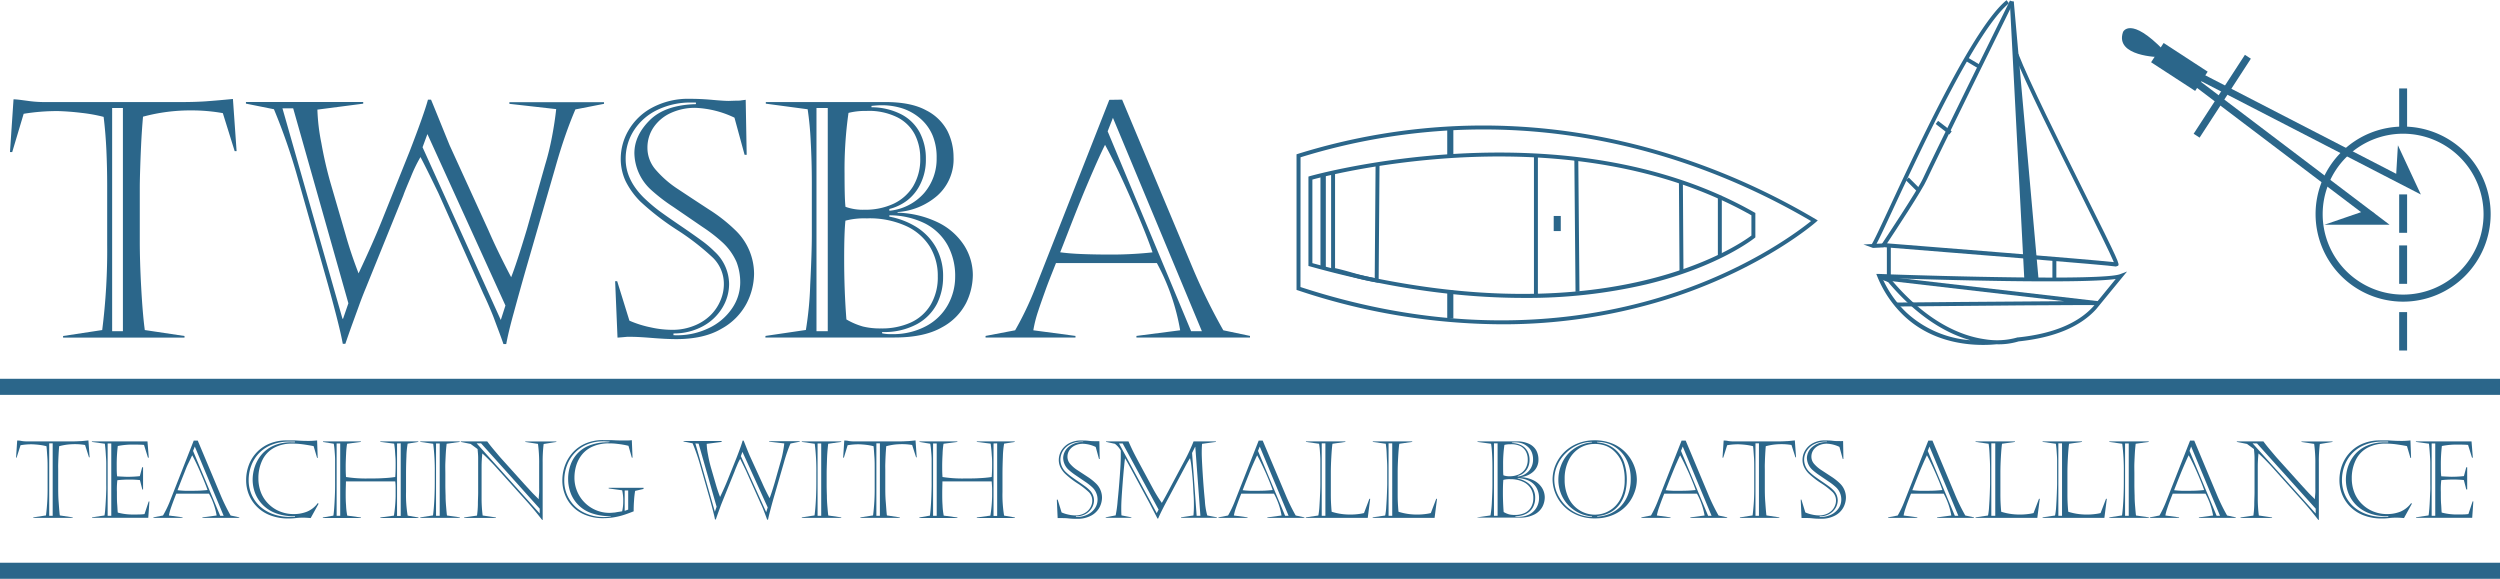<svg xmlns="http://www.w3.org/2000/svg" viewBox="0 0 634 146.79"><g id="Layer_2" data-name="Layer 2"><g id="Layer_1-2" data-name="Layer 1"><path fill="#2b668a" d="M10.81,25.88H46.22q3.22,0,5.92-.18c1.79-.13,4.1-.32,6.93-.6L60,38.32h-.49l-3-9.63A45.19,45.19,0,0,0,48.75,28a46,46,0,0,0-12.48,1.59q-.33,3.79-.49,7.32c-.11,2.36-.19,4.53-.25,6.53s-.08,3.37-.08,4.1V61.12q0,5.35.37,12t.9,10.58l10.07,1.51v.41H16v-.41l9.92-1.51a160.77,160.77,0,0,0,1.26-21.82V47.09q0-4.58-.2-9c-.14-3-.37-5.78-.7-8.45a39.5,39.5,0,0,0-5.5-1c-2.1-.26-4.08-.41-6-.47A52.26,52.26,0,0,0,6,28.86L3.1,38.56H2.53l.9-13.37c.82,0,2,.18,3.55.38A29.51,29.51,0,0,0,10.81,25.88Zm17.63,1.51V84h2.73V27.39Z"/><path fill="#2b668a" d="M92.11,26.29,80.49,27.8a50.81,50.81,0,0,0,1,8.44,101.09,101.09,0,0,0,2.26,9.91l3.92,13.46q1.31,4.65,3.26,9.71,3.75-7.95,5.95-13.46l7-17.46q3.7-9.59,4.65-13.13h.78q.48,1.14,2,4.89t2.7,6.65l9.87,21.62q2.28,5.26,5.75,11.87,1.31-3.26,4-12.2l4.65-16.43q1-3.27,1.71-7t1.06-7l-11.87-1.34v-.41h24v.41l-7.26,1.42q-1.35,3.15-2.61,6.78t-2.49,8l-7.26,25.09q-1.8,6.29-3.25,11.64c-1,3.58-1.61,6.24-1.93,8h-.7c-.27-.79-.66-1.88-1.18-3.26s-.93-2.48-1.22-3.27-.7-1.76-1.19-2.91-1-2.27-1.51-3.33L111.16,48.93q-3.51-7.23-4.53-9.1a37.49,37.49,0,0,0-2.46,5.1q-1.62,3.8-1.86,4.57L92.76,73.07q-1,2.42-1.73,4.47l-1.59,4.37q-.84,2.3-1.86,5.28h-.65q-.74-4.12-3.75-15L75.47,45a152.66,152.66,0,0,0-6-17.3l-7.1-1.42v-.41H92.11ZM71.63,27.47,86.85,80.83H87l1.35-3.92-14-49.44ZM108.39,34l-1.23,3.34L127,81.15l1.18-3.67Z"/><path fill="#2b668a" d="M156.52,71.32l3.1,10a26.73,26.73,0,0,0,5.45,1.71,24.87,24.87,0,0,0,5.4.61,14.41,14.41,0,0,0,5.61-1.06,12.47,12.47,0,0,0,4.16-2.69,11.45,11.45,0,0,0,2.47-3.69,10.51,10.51,0,0,0,.86-4,9.31,9.31,0,0,0-2.74-6.81,62.74,62.74,0,0,0-9.15-7.1,66,66,0,0,1-9.33-7.22,19.87,19.87,0,0,1-3.71-5.16,13.43,13.43,0,0,1-1.22-5.77,14.28,14.28,0,0,1,1.92-7,15.13,15.13,0,0,1,5.91-5.77,19.38,19.38,0,0,1,9.83-2.31c1.77,0,3.65.09,5.63.27s3.36.26,4.12.26l1.84-.06c.57,0,1,0,1.36-.08l1.08-.14.25,13.95h-.53l-2.57-9.42a25.22,25.22,0,0,0-9.87-2.49,14.63,14.63,0,0,0-6.31,1.32,10.61,10.61,0,0,0-4.34,3.63,9.14,9.14,0,0,0-1.55,5.2,8.43,8.43,0,0,0,2.08,5.53A26.46,26.46,0,0,0,172,48q3.61,2.4,7.75,5.1a40.87,40.87,0,0,1,6.63,5.18,15.36,15.36,0,0,1,4.85,11.21,16.72,16.72,0,0,1-1.87,7.41A15.69,15.69,0,0,1,183,83.35Q178.55,86,171.49,86q-2.49,0-6.06-.29c-2.38-.19-4.12-.29-5.24-.29a11.92,11.92,0,0,0-1.2,0l-1.33.12-1.06.08L156,71.32ZM176.47,26h-1.31a19.21,19.21,0,0,0-8.28,1.79,14.45,14.45,0,0,0-6,5.1,13.17,13.17,0,0,0-2.21,7.47q0,5.18,4.53,9.71a41.87,41.87,0,0,0,3.73,3.22q1.74,1.3,5.25,3.69t5.6,3.92a27.5,27.5,0,0,1,3.45,2.91,11.34,11.34,0,0,1,3.67,8.2,11.62,11.62,0,0,1-1.69,6,12.88,12.88,0,0,1-4.9,4.69,15.31,15.31,0,0,1-7.52,1.86v.44a18.39,18.39,0,0,0,8.87-1.75,14.65,14.65,0,0,0,6-5.06,11.67,11.67,0,0,0,2.06-6.48,14.33,14.33,0,0,0-.94-5.27,15,15,0,0,0-3.43-4.85,39.53,39.53,0,0,0-5.14-4l-7.5-5.14a45.3,45.3,0,0,1-5.55-4.26,12.9,12.9,0,0,1-4.28-9.34q0-4.48,3.89-8.36t11.73-4.08Z"/><path fill="#2b668a" d="M194.13,85.19l10.24-1.51a86.16,86.16,0,0,0,1.1-11.48q.41-8.15.41-12.67V46.4q0-5.55-.29-10.63a78.93,78.93,0,0,0-.77-8.06l-10.61-1.42v-.41h30.31q6.53,0,10.36,2.1a12.37,12.37,0,0,1,5.39,5.24,14.82,14.82,0,0,1,1.55,6.61,12.36,12.36,0,0,1-4.14,9.81,17.19,17.19,0,0,1-10.06,4.14v.16A25,25,0,0,1,238,56.47a16.39,16.39,0,0,1,6.51,5.77,14.06,14.06,0,0,1,2.2,7.57,16.38,16.38,0,0,1-1.69,7A14.55,14.55,0,0,1,238.9,83q-4.47,2.58-12,2.59h-32.8Zm12.93-57.8V84h2.86V27.39Zm12.93,28a18.8,18.8,0,0,0-5.59.57c-.21,2-.32,5.22-.32,9.71q0,8,.57,15.34a17.92,17.92,0,0,0,4.18,1.79,18.16,18.16,0,0,0,4.59.49A17.75,17.75,0,0,0,231,81.78a11.35,11.35,0,0,0,5-4.46,13.73,13.73,0,0,0,1.82-7.26,14.06,14.06,0,0,0-2.06-7.59,13.9,13.9,0,0,0-6.08-5.2A22.48,22.48,0,0,0,220,55.37Zm-.08-27.25a17.41,17.41,0,0,0-4.73.49,101.65,101.65,0,0,0-1,15.46q0,6.52.24,8.36a13.13,13.13,0,0,0,4.86.74,17,17,0,0,0,7.26-1.49,11.62,11.62,0,0,0,5-4.41,13.28,13.28,0,0,0,1.83-7.2,13.06,13.06,0,0,0-1.38-6,10.2,10.2,0,0,0-4.41-4.33A16.24,16.24,0,0,0,219.91,28.12Zm1.1-1.26v.32A16.74,16.74,0,0,1,228.58,29a11.11,11.11,0,0,1,4.67,4.61,14.11,14.11,0,0,1,1.55,6.71,13.72,13.72,0,0,1-1.37,6.3A11.6,11.6,0,0,1,230,50.88,12.61,12.61,0,0,1,225.54,53v.45a13.47,13.47,0,0,0,8.83-4.5,13.29,13.29,0,0,0,3.16-8.88,14.48,14.48,0,0,0-1-5.67,11.63,11.63,0,0,0-3-4.22,13.37,13.37,0,0,0-4.43-2.61,17.13,17.13,0,0,0-5.67-.88C222.9,26.69,222.1,26.75,221,26.86Zm4.53,27.74v.32a19.94,19.94,0,0,1,6.73,2.55,14.57,14.57,0,0,1,5,5.1,14.82,14.82,0,0,1,1.9,7.65A15.15,15.15,0,0,1,237.64,77a12.42,12.42,0,0,1-5.1,5.2,17.45,17.45,0,0,1-8.83,2v.33a9.64,9.64,0,0,0,2.4.2,17.63,17.63,0,0,0,8.81-2.06,13.6,13.6,0,0,0,5.49-5.4,14.68,14.68,0,0,0,1.82-7.1,16.19,16.19,0,0,0-1.92-8,13.69,13.69,0,0,0-5.69-5.48A20.34,20.34,0,0,0,225.54,54.6Z"/><path fill="#2b668a" d="M284.57,25.27,302.23,67.4a151.3,151.3,0,0,0,8,16.36L317,85.19v.41H288.2v-.41l11.09-1.43a55.12,55.12,0,0,0-5.91-17.05H267.8c-1.09,2.75-2,5-2.63,6.77s-1.3,3.61-1.92,5.51a31.18,31.18,0,0,0-1.2,4.77l10.69,1.43v.41h-22.8v-.41l7.5-1.43a81.75,81.75,0,0,0,5-10.44l18.88-48Zm-4.33,11.46q-1.1,2.16-2.91,6.32c-1.21,2.78-2.31,5.37-3.29,7.79s-2,5-3.06,7.73-1.76,4.54-2.12,5.41q2.42.33,5.61.45t6.1.12A98,98,0,0,0,292.28,64q-1.56-4.6-5.27-13.12T280.24,36.73Zm.66-3.43L302.07,84h2.73L282.24,29.88Z"/><path fill="#2b668a" d="M6.76,111.94H18.25q1,0,1.92-.06c.58,0,1.33-.1,2.25-.19l.31,4.29h-.16l-1-3.13a14.6,14.6,0,0,0-2.52-.21,16.05,16.05,0,0,0-2.05.12,15.7,15.7,0,0,0-2,.4c-.07.82-.12,1.61-.16,2.38s-.06,1.47-.08,2.11,0,1.1,0,1.34v4.39c0,1.16,0,2.46.11,3.89s.18,2.58.3,3.44l3.27.49v.13h-10v-.13l3.22-.49a52.73,52.73,0,0,0,.41-7.09v-4.79c0-1,0-2-.07-2.93s-.12-1.88-.22-2.74a14,14,0,0,0-1.79-.34c-.68-.08-1.33-.13-1.94-.15a16.75,16.75,0,0,0-2.84.24l-1,3.15H4.07l.29-4.34c.26,0,.65,0,1.15.12A9.23,9.23,0,0,0,6.76,111.94Zm5.72.49v18.38h.88V112.43Z"/><path fill="#2b668a" d="M23.3,112.07v-.13H37.4l.33,4.12h-.21l-1-3.23c-.75-.06-1.6-.08-2.53-.08a19,19,0,0,0-4.12.36,39.58,39.58,0,0,0-.27,4.9c0,1.14,0,2.07.11,2.79,1.39.08,2.28.12,2.66.12a30,30,0,0,0,3.09-.17l.59-2.25h.23v5.64H36.1l-.62-2.39a24.45,24.45,0,0,0-2.54-.13,27.9,27.9,0,0,0-3.18.16,20.4,20.4,0,0,0-.11,3c0,1.25,0,2.29.07,3.1s.07,1.52.15,2.11a14.82,14.82,0,0,0,4.23.49c1,0,1.86,0,2.55-.11l1.06-3.2h.18l-.29,4.15H23.34v-.13l3.16-.47a14.11,14.11,0,0,0,.19-1.65c.06-.74.11-1.58.16-2.5s.07-1.69.09-2.32,0-1.16,0-1.63v-3.34c0-.42,0-1,0-1.81s-.07-1.59-.12-2.43-.13-1.67-.23-2.51Zm4,.39v18.35h.92V112.46Z"/><path fill="#2b668a" d="M50.15,111.74l5.74,13.68a49.92,49.92,0,0,0,2.59,5.31l2.2.47v.13H51.33v-.13l3.61-.47a16.72,16.72,0,0,0-.74-2.85A15.68,15.68,0,0,0,53,125.2h-8.3c-.35.89-.64,1.62-.85,2.2s-.43,1.17-.63,1.78a12.93,12.93,0,0,0-.39,1.55l3.47.47v.13h-7.4v-.13l2.44-.47A26.74,26.74,0,0,0,43,127.34l6.13-15.6Zm-1.4,3.72c-.24.47-.55,1.16-1,2.06s-.74,1.74-1.06,2.53-.65,1.62-1,2.51l-.68,1.75c.52.07,1.12.12,1.82.15s1.35,0,2,0a32.41,32.41,0,0,0,3.8-.19q-.51-1.5-1.71-4.26C50.15,118.21,49.41,116.68,48.75,115.46Zm.21-1.11,6.88,16.46h.88L49.4,113.24Z"/><path fill="#2b668a" d="M80.79,127.75l-2,3.63c-.85-.07-1.47-.1-1.84-.1s-1.1,0-1.9.1-1.41.11-1.85.11a12.69,12.69,0,0,1-4.74-.83,9.43,9.43,0,0,1-3.39-2.24,9.21,9.21,0,0,1-2-3.11,9.68,9.68,0,0,1-.65-3.45,10.92,10.92,0,0,1,.76-4.13,9.61,9.61,0,0,1,2.15-3.24,9.48,9.48,0,0,1,3.25-2.08,10.88,10.88,0,0,1,4-.72h.7l.63,0,1,0c1.19.08,2.1.12,2.74.12a19.61,19.61,0,0,0,2.77-.12l.15,4.45h-.15l-.89-3c-.27-.06-.74-.15-1.41-.26s-1.32-.21-2-.28a18.53,18.53,0,0,0-2-.1,9.38,9.38,0,0,0-4.67,1.09,7.06,7.06,0,0,0-2.92,3.1,10.42,10.42,0,0,0-1,4.61,9.83,9.83,0,0,0,.7,3.73,8.45,8.45,0,0,0,2,2.9,8.59,8.59,0,0,0,2.87,1.82,9.24,9.24,0,0,0,3.4.62,9.1,9.1,0,0,0,3.32-.6,6.4,6.4,0,0,0,2.77-2.19Zm-6-15.76H73.24a11.53,11.53,0,0,0-4.23.76,9.35,9.35,0,0,0-3.26,2.12,9.15,9.15,0,0,0-2,3.14,10.38,10.38,0,0,0-.69,3.8,9.13,9.13,0,0,0,.71,3.54,8.83,8.83,0,0,0,2.09,3,10,10,0,0,0,3.31,2,11.92,11.92,0,0,0,4.29.73c.7,0,1.15,0,1.35,0v-.18a12.81,12.81,0,0,1-4.7-.69,9.15,9.15,0,0,1-3.39-2.09,8.74,8.74,0,0,1-2-3,9.63,9.63,0,0,1-.65-3.45,10.49,10.49,0,0,1,.57-3.39,9.38,9.38,0,0,1,1.75-3.06A8.4,8.4,0,0,1,69.44,113a10.89,10.89,0,0,1,4.42-.83h.93Z"/><path fill="#2b668a" d="M81.9,111.94h9.63v.13l-3.51.47a20.7,20.7,0,0,0-.25,2.57c-.06,1.22-.1,2.27-.1,3.12s0,1.66.08,2.74a33.1,33.1,0,0,0,5.8.37c1.28,0,2.48,0,3.6-.08a29.4,29.4,0,0,0,3.08-.29c.07-.85.1-1.88.1-3.07,0-.71,0-1.41-.06-2.13s-.08-1.28-.12-1.71-.11-1-.19-1.55l-3.51-.44v-.13h9.63v.13l-2.7.44a21.48,21.48,0,0,0-.31,3.3c-.07,1.55-.1,3.06-.1,4.51v4.44a32.22,32.22,0,0,0,.41,6l2.73.47v.13H96.45v-.13l3.45-.47a36.36,36.36,0,0,0,.43-4.94c0-.46,0-1,0-1.67s0-1.35-.1-2.06H87.73c0,.66-.06,1.7-.06,3.11,0,.84,0,1.82.09,2.93a17,17,0,0,0,.3,2.63l3.47.47v.13H81.87v-.13l2.68-.47c.06-.35.13-1,.2-1.9s.12-1.94.17-3.08.06-2.11.06-2.88V118c0-.14,0-.61,0-1.4s-.07-1.57-.13-2.35-.14-1.36-.21-1.72l-2.7-.44Zm3.47.52v18.35h.91V112.46Zm15.32,0v18.38h.93V112.43Z"/><path fill="#2b668a" d="M116.58,131.33h-10v-.13l3.23-.49c.15-1.11.26-2.44.34-4s.11-3.08.11-4.57v-2.23a54.15,54.15,0,0,0-.4-7.37l-3.28-.47v-.13h10v.13l-3.31.47c-.1.85-.17,1.63-.21,2.32s-.08,1.53-.12,2.52,0,1.91,0,2.77v2.93q0,.81.06,2.64c0,1.22.09,2.26.16,3.11s.13,1.48.19,1.9l3.28.47Zm-6-18.87v18.35h.93V112.46Z"/><path fill="#2b668a" d="M116.87,112.07v-.13h6.69c.44.6,1,1.32,1.72,2.17s1.32,1.58,1.87,2.19l5.93,6.59,1.84,2c.43.47,1,1,1.7,1.71,0-.61.09-1.18.11-1.71s0-1,0-1.5v-5.72a35.72,35.72,0,0,0-.3-5.1l-3.22-.49v-.13h7.88v.13l-3.22.52a36.16,36.16,0,0,0-.25,4.74v14.52h-.13q-2-2.58-4-4.81l-8.1-9c-1.2-1.28-2.23-2.3-3.07-3.06a31.24,31.24,0,0,0-.19,3.36v8.38a35.82,35.82,0,0,0,.27,4l3.36.49v.13h-8.05v-.13l3.26-.47a23.31,23.31,0,0,0,.22-2.71c0-1.18.07-2.22.07-3.14v-6.49c0-.77,0-1.53,0-2.28s-.08-1.51-.15-2.25l-1.76-1.3Zm4,.36,16,17.79V129L122,112.43Z"/><path fill="#2b668a" d="M163.19,124l-2.12.49a22.81,22.81,0,0,0-.28,2.48c-.07,1-.1,1.91-.09,2.7-1,.4-1.85.7-2.49.91a17.07,17.07,0,0,1-5.2.83,11.9,11.9,0,0,1-4.59-.83,9.1,9.1,0,0,1-3.28-2.2,9,9,0,0,1-1.91-3.08,9.74,9.74,0,0,1-.62-3.42,11,11,0,0,1,.68-3.87,10.05,10.05,0,0,1,2-3.3,9.42,9.42,0,0,1,3.28-2.28,11.09,11.09,0,0,1,4.39-.82h.6l.55,0,.89,0c1.07.07,2.09.1,3.06.1s1.61,0,2.17-.08l.18,4.43h-.18l-.85-3q-.49-.13-1.26-.27c-.5-.09-1.07-.17-1.7-.24a16.31,16.31,0,0,0-2-.11,10,10,0,0,0-4,.75,7.25,7.25,0,0,0-2.75,2,8.31,8.31,0,0,0-1.52,2.8,10.81,10.81,0,0,0-.47,3.14,8.81,8.81,0,0,0,.67,3.43,8.7,8.7,0,0,0,1.89,2.86,8.82,8.82,0,0,0,6.31,2.64,8.18,8.18,0,0,0,1-.06c.34,0,.68-.08,1-.14l1.23-.19a11.05,11.05,0,0,0,.27-2.49,11.66,11.66,0,0,0-.27-2.84l-3.42-.47v-.16h8.85Zm-8.6-11.9V112c-.59,0-1.13-.08-1.6-.08a10.37,10.37,0,0,0-4,.74,9.2,9.2,0,0,0-5.17,5.28,10.78,10.78,0,0,0-.72,4,8.94,8.94,0,0,0,1.23,4.58,8.83,8.83,0,0,0,3.54,3.36,11.22,11.22,0,0,0,5.43,1.24,14.52,14.52,0,0,0,1.59-.12v-.1a13.86,13.86,0,0,1-5-.8,8.61,8.61,0,0,1-5.24-5.24,10.15,10.15,0,0,1-.57-3.31,10.48,10.48,0,0,1,.65-3.77,8.16,8.16,0,0,1,5.07-4.93,12.54,12.54,0,0,1,4.29-.69Zm3.83,12.29v5.17l.89-.33v-4.84Z"/><path fill="#2b668a" d="M183,112.07l-3.78.49a16.26,16.26,0,0,0,.33,2.74,31.87,31.87,0,0,0,.73,3.22l1.27,4.37c.29,1,.64,2.06,1.06,3.15.82-1.72,1.46-3.17,1.94-4.37l2.27-5.66c.81-2.08,1.31-3.5,1.51-4.27h.26l.63,1.59c.32.81.61,1.53.88,2.16l3.2,7c.49,1.14,1.12,2.42,1.87,3.85.28-.7.72-2,1.31-4l1.51-5.33a22.42,22.42,0,0,0,.55-2.28c.16-.81.28-1.57.35-2.28l-3.85-.44v-.13h7.78v.13l-2.35.47c-.3.68-.58,1.41-.85,2.19s-.55,1.66-.81,2.6l-2.36,8.15q-.59,2-1.05,3.78c-.31,1.16-.52,2-.63,2.59h-.22c-.09-.26-.22-.61-.39-1.06s-.3-.81-.4-1.06-.22-.58-.38-.95-.32-.74-.49-1.08l-3.71-8.28c-.76-1.56-1.25-2.54-1.47-3a12.87,12.87,0,0,0-.8,1.65c-.35.83-.55,1.32-.6,1.49l-3.1,7.65c-.21.52-.4,1-.56,1.45s-.34.92-.52,1.42-.38,1.07-.6,1.72h-.21q-.24-1.35-1.22-4.89l-2.51-8.81a48.81,48.81,0,0,0-1.94-5.61l-2.31-.47v-.13H183Zm-6.65.39,4.94,17.32h0l.44-1.27-4.56-16Zm11.93,2.13-.4,1.09,6.43,14.21.38-1.2Z"/><path fill="#2b668a" d="M213.34,131.33h-10v-.13l3.23-.49c.15-1.11.26-2.44.34-4s.11-3.08.11-4.57v-2.23a54.15,54.15,0,0,0-.4-7.37l-3.28-.47v-.13h10v.13l-3.31.47c-.1.85-.17,1.63-.22,2.32s-.08,1.53-.11,2.52-.06,1.91-.06,2.77v2.93q0,.81.06,2.64c0,1.22.09,2.26.16,3.11s.13,1.48.19,1.9l3.29.47Zm-6-18.87v18.35h.92V112.46Z"/><path fill="#2b668a" d="M216.53,111.94H228q1,0,1.92-.06c.59,0,1.34-.1,2.26-.19l.3,4.29h-.16l-1-3.13a14.57,14.57,0,0,0-2.51-.21,16.11,16.11,0,0,0-2.06.12,15.7,15.7,0,0,0-2,.4c-.07.82-.12,1.61-.16,2.38s-.06,1.47-.08,2.11,0,1.1,0,1.34v4.39c0,1.16,0,2.46.12,3.89s.17,2.58.29,3.44l3.27.49v.13h-10v-.13l3.22-.49a52.73,52.73,0,0,0,.41-7.09v-4.79c0-1,0-2-.07-2.93s-.12-1.88-.22-2.74a13.65,13.65,0,0,0-1.79-.34c-.68-.08-1.32-.13-1.93-.15a16.87,16.87,0,0,0-2.85.24l-.95,3.15h-.19l.29-4.34c.27,0,.65,0,1.15.12A9.35,9.35,0,0,0,216.53,111.94Zm5.72.49v18.38h.89V112.43Z"/><path fill="#2b668a" d="M233.16,111.94h9.63v.13l-3.51.47a19.35,19.35,0,0,0-.24,2.57c-.07,1.22-.1,2.27-.1,3.12s0,1.66.08,2.74a33.1,33.1,0,0,0,5.8.37c1.28,0,2.48,0,3.6-.08a29.46,29.46,0,0,0,3.07-.29c.07-.85.11-1.88.11-3.07,0-.71,0-1.41-.06-2.13s-.08-1.28-.13-1.71-.1-1-.18-1.55l-3.51-.44v-.13h9.62v.13l-2.7.44a22.87,22.87,0,0,0-.31,3.3c-.06,1.55-.1,3.06-.1,4.51v4.44a32.22,32.22,0,0,0,.41,6l2.73.47v.13h-9.65v-.13l3.44-.47a36.28,36.28,0,0,0,.44-4.94c0-.46,0-1,0-1.67s-.06-1.35-.11-2.06H239c0,.66-.05,1.7-.05,3.11,0,.84,0,1.82.08,2.93a17,17,0,0,0,.3,2.63l3.47.47v.13h-9.65v-.13l2.67-.47c.06-.35.13-1,.2-1.9s.13-1.94.17-3.08.07-2.11.07-2.88V118c0-.14,0-.61,0-1.4s-.07-1.57-.14-2.35a15.6,15.6,0,0,0-.21-1.72l-2.7-.44Zm3.47.52v18.35h.92V112.46Zm15.33,0v18.38h.92V112.43Z"/><path fill="#2b668a" d="M268.22,126.69l1,3.26a8.57,8.57,0,0,0,1.77.56,8.09,8.09,0,0,0,1.76.2,4.69,4.69,0,0,0,1.82-.35,4.14,4.14,0,0,0,1.35-.87,3.71,3.71,0,0,0,.8-1.2A3.32,3.32,0,0,0,277,127a3,3,0,0,0-.89-2.21,20,20,0,0,0-3-2.3,21.71,21.71,0,0,1-3-2.35,6.07,6.07,0,0,1-1.2-1.67,4.27,4.27,0,0,1-.4-1.87,4.71,4.71,0,0,1,.62-2.27,5,5,0,0,1,1.92-1.87,6.3,6.3,0,0,1,3.19-.75c.58,0,1.19,0,1.83.08s1.09.09,1.34.09l.59,0a2.64,2.64,0,0,0,.45,0l.35,0,.08,4.53h-.17l-.84-3.06a8.12,8.12,0,0,0-3.2-.81,4.7,4.7,0,0,0-2.05.43,3.5,3.5,0,0,0-1.41,1.18,3,3,0,0,0-.5,1.69,2.73,2.73,0,0,0,.67,1.79,8.36,8.36,0,0,0,1.85,1.6l2.52,1.65a14,14,0,0,1,2.15,1.69,5,5,0,0,1,1.57,3.64,5.49,5.49,0,0,1-.6,2.4,5.11,5.11,0,0,1-2.06,2.1,7.23,7.23,0,0,1-3.73.86c-.54,0-1.2,0-2-.09s-1.34-.09-1.7-.09H269l-.43,0-.35,0-.21-4.66ZM274.69,112h-.42a6.19,6.19,0,0,0-2.69.58,4.72,4.72,0,0,0-1.95,1.66,4.3,4.3,0,0,0-.71,2.42,4.41,4.41,0,0,0,1.47,3.15,14.49,14.49,0,0,0,1.21,1c.38.28.94.68,1.7,1.2s1.37.94,1.82,1.27a8.22,8.22,0,0,1,1.12.94,3.7,3.7,0,0,1,1.2,2.67,3.86,3.86,0,0,1-.55,1.94,4.23,4.23,0,0,1-1.59,1.52,5,5,0,0,1-2.45.6v.15a6.09,6.09,0,0,0,2.88-.57,4.79,4.79,0,0,0,1.94-1.64,3.86,3.86,0,0,0,.67-2.11,4.23,4.23,0,0,0-1.42-3.28,13.89,13.89,0,0,0-1.67-1.3l-2.44-1.66a16.39,16.39,0,0,1-1.8-1.39,4.19,4.19,0,0,1-1.39-3,3.78,3.78,0,0,1,1.27-2.72,5.36,5.36,0,0,1,3.8-1.32Z"/><path fill="#2b668a" d="M280.48,111.94h5.7c.47,1.06.88,1.93,1.21,2.6s.75,1.45,1.22,2.35l3.72,6.9a34.86,34.86,0,0,0,2.31,3.74q.76-1.25,2.43-4.45l3.4-6.37a46.31,46.31,0,0,0,2.22-4.77h5.67v.13l-3.52.49c-.06.78-.08,1.56-.08,2.33s.07,2.48.23,5,.34,4.85.56,7a17.76,17.76,0,0,0,.61,3.83l2.44.47v.13h-9.09v-.13l3.15-.47a27.11,27.11,0,0,0,.11-2.71c0-.63,0-1.45-.07-2.46s-.11-2.17-.2-3.48-.21-2.52-.34-3.64a16.89,16.89,0,0,0-.37-2.25c-.42.66-.85,1.42-1.3,2.28l-5.15,9.65c-.81,1.58-1.36,2.71-1.63,3.39h-.18c-.19-.4-.51-1-1-1.94s-.81-1.59-1.08-2.09l-4.32-8c-.73-1.36-1.34-2.45-1.82-3.26-.06.35-.15,1.16-.27,2.41s-.24,2.61-.35,4.08-.2,2.71-.26,3.75-.08,1.84-.08,2.43c0,.42,0,1,.05,1.82l2.52.49v.13h-6.51v-.13l2.52-.49a28.78,28.78,0,0,0,.5-3.67c.22-2.08.4-4.21.56-6.41s.24-3.78.24-4.76c0-.34,0-.87,0-1.6a5.52,5.52,0,0,0-1.49-1.71l-2.25-.49Zm3.3.52,9.57,17.68.47-.9-9.11-16.78Zm19.29.86-.76,1.55,1.16,15.94h.95l-1.29-17.49Z"/><path fill="#2b668a" d="M320.22,111.74,326,125.42a48.07,48.07,0,0,0,2.59,5.31l2.2.47v.13H321.4v-.13l3.6-.47a17.59,17.59,0,0,0-1.92-5.53h-8.3c-.35.89-.64,1.62-.85,2.2s-.43,1.17-.63,1.78a12.93,12.93,0,0,0-.39,1.55l3.47.47v.13H309v-.13l2.44-.47a26.74,26.74,0,0,0,1.63-3.39l6.13-15.6Zm-1.4,3.72c-.24.47-.55,1.16-.95,2.06s-.75,1.74-1.06,2.53-.65,1.62-1,2.51l-.68,1.75c.52.07,1.12.12,1.82.15s1.35,0,2,0a32.41,32.41,0,0,0,3.8-.19q-.51-1.5-1.71-4.26C320.22,118.21,319.48,116.68,318.82,115.46Zm.21-1.11,6.88,16.46h.88l-7.32-17.57Z"/><path fill="#2b668a" d="M331.19,112.07v-.13h10v.13l-3.28.47c-.12.85-.21,2-.29,3.46s-.12,2.72-.12,3.81v5.69c0,1.37.07,2.8.21,4.28a15.33,15.33,0,0,0,4.67.71,15.92,15.92,0,0,0,2.15-.13,10.88,10.88,0,0,0,1.38-.25l1.37-3.62h.2l-.62,4.84H331.16v-.13l3.17-.47a16.8,16.8,0,0,0,.27-2.26c.07-1.09.13-2.21.18-3.37s.06-2,.06-2.45v-3.33c0-.74,0-1.58,0-2.53s-.08-1.78-.12-2.49a17.48,17.48,0,0,0-.2-1.76Zm4,.36v18.38h.93V112.43Z"/><path fill="#2b668a" d="M348.14,112.07v-.13h10v.13l-3.28.47c-.12.85-.21,2-.29,3.46s-.12,2.72-.12,3.81v5.69c0,1.37.07,2.8.21,4.28a15.33,15.33,0,0,0,4.67.71,15.82,15.82,0,0,0,2.15-.13,10.88,10.88,0,0,0,1.38-.25l1.37-3.62h.2l-.62,4.84H348.11v-.13l3.17-.47a14,14,0,0,0,.27-2.26c.08-1.09.14-2.21.18-3.37s.07-2,.07-2.45v-3.33c0-.74,0-1.58-.06-2.53s-.07-1.78-.12-2.49-.12-1.3-.19-1.76Zm4,.36v18.38h.93V112.43Z"/><path fill="#2b668a" d="M374.67,131.2l3.32-.49a28.3,28.3,0,0,0,.36-3.73c.09-1.76.13-3.13.13-4.11V118.6q0-1.8-.09-3.45c-.06-1.1-.15-2-.25-2.61l-3.45-.47v-.13h9.84a7.09,7.09,0,0,1,3.37.68,4.05,4.05,0,0,1,1.75,1.7,4.88,4.88,0,0,1,.5,2.15,4,4,0,0,1-1.35,3.18,5.54,5.54,0,0,1-3.26,1.35v0a8.13,8.13,0,0,1,3.38.82,5.35,5.35,0,0,1,2.12,1.88,4.59,4.59,0,0,1,.71,2.45,5.26,5.26,0,0,1-.55,2.28,4.7,4.7,0,0,1-2,2,7.74,7.74,0,0,1-3.89.84H374.67Zm4.2-18.77v18.38h.92V112.43Zm4.19,9.09a6.21,6.21,0,0,0-1.81.18c-.07.65-.11,1.7-.11,3.15,0,1.73.06,3.39.19,5a6.09,6.09,0,0,0,1.36.59,6.22,6.22,0,0,0,1.49.15,5.85,5.85,0,0,0,2.45-.48,3.7,3.7,0,0,0,1.63-1.45,4.47,4.47,0,0,0,.59-2.36,4.52,4.52,0,0,0-.67-2.46,4.45,4.45,0,0,0-2-1.69A7.34,7.34,0,0,0,383.06,121.52Zm0-8.85a5.42,5.42,0,0,0-1.54.16,33,33,0,0,0-.33,5c0,1.41,0,2.31.08,2.71a4.21,4.21,0,0,0,1.57.24,5.53,5.53,0,0,0,2.36-.48,3.84,3.84,0,0,0,1.63-1.43,4.28,4.28,0,0,0,.6-2.34,4.18,4.18,0,0,0-.45-2,3.3,3.3,0,0,0-1.43-1.41A5.28,5.28,0,0,0,383,112.67Zm.35-.41v.1a5.51,5.51,0,0,1,2.46.59,3.66,3.66,0,0,1,1.52,1.5,4.64,4.64,0,0,1,.5,2.18,4.51,4.51,0,0,1-.44,2,3.86,3.86,0,0,1-1.14,1.39,4.2,4.2,0,0,1-1.43.69v.14a4.25,4.25,0,0,0,3.9-4.34,4.64,4.64,0,0,0-.34-1.84,3.75,3.75,0,0,0-1-1.37,4.24,4.24,0,0,0-1.43-.85,5.56,5.56,0,0,0-1.84-.28A7.24,7.24,0,0,0,383.39,112.26Zm1.47,9v.11a6.4,6.4,0,0,1,2.19.83,4.57,4.57,0,0,1,2.25,4.14,4.87,4.87,0,0,1-.51,2.2,4,4,0,0,1-1.65,1.69,5.69,5.69,0,0,1-2.87.66V131a3.33,3.33,0,0,0,.78.06,5.81,5.81,0,0,0,2.86-.66,4.5,4.5,0,0,0,1.78-1.76,4.77,4.77,0,0,0,.59-2.3,5.31,5.31,0,0,0-.62-2.59,4.48,4.48,0,0,0-1.85-1.78A6.79,6.79,0,0,0,384.86,121.26Z"/><path fill="#2b668a" d="M404.28,111.66a11.85,11.85,0,0,1,4.89.94,9.78,9.78,0,0,1,3.38,2.47,10.12,10.12,0,0,1,1.93,3.23,9.78,9.78,0,0,1,.62,3.29,9.31,9.31,0,0,1-.7,3.54,9.75,9.75,0,0,1-2,3.17,9.89,9.89,0,0,1-3.36,2.3,11.31,11.31,0,0,1-4.47.86,11.18,11.18,0,0,1-6-1.54,9.89,9.89,0,0,1-3.66-3.82,9.72,9.72,0,0,1-1.18-4.45,9.58,9.58,0,0,1,.75-3.72,10.1,10.1,0,0,1,2.17-3.23,10.24,10.24,0,0,1,3.41-2.23A11.32,11.32,0,0,1,404.28,111.66Zm-.54.52v-.13a9,9,0,0,0-3.62.79A10.23,10.23,0,0,0,397,115a9.73,9.73,0,0,0-2.08,3.05,8.79,8.79,0,0,0,.5,8.07,9.94,9.94,0,0,0,3.46,3.54,9.64,9.64,0,0,0,4.86,1.44v-.14a9.28,9.28,0,0,1-4.54-1.6,9.09,9.09,0,0,1-3-3.42,9.36,9.36,0,0,1-1-4.23,10,10,0,0,1,.6-3.45,9.31,9.31,0,0,1,1.72-3,9,9,0,0,1,2.72-2.1A9.49,9.49,0,0,1,403.74,112.18Zm.62.41a7.18,7.18,0,0,0-3.8,1.07,7.53,7.53,0,0,0-2.76,3.1,10.4,10.4,0,0,0-1,4.78,10.25,10.25,0,0,0,1.12,5,7.42,7.42,0,0,0,2.87,3,7.31,7.31,0,0,0,6.51.4,7.37,7.37,0,0,0,2.44-1.7,7.85,7.85,0,0,0,1.67-2.76,10.26,10.26,0,0,0,.61-3.64,12.52,12.52,0,0,0-.64-4.4,8.11,8.11,0,0,0-1.87-2.87,6.51,6.51,0,0,0-2.37-1.54A7.86,7.86,0,0,0,404.36,112.59Zm.67-.54v.13a8.76,8.76,0,0,1,2.59.6,7.6,7.6,0,0,1,2.43,1.59,7.75,7.75,0,0,1,1.82,2.91,13.66,13.66,0,0,1,.28,7.61,8.94,8.94,0,0,1-1.3,2.84,7.17,7.17,0,0,1-2.33,2.14,8.33,8.33,0,0,1-3.46,1v.14a9.26,9.26,0,0,0,3.22-.72,8.63,8.63,0,0,0,2.71-1.86,8.85,8.85,0,0,0,1.87-3,10.58,10.58,0,0,0,.69-3.9,11.09,11.09,0,0,0-.72-4.14,8.34,8.34,0,0,0-4.68-4.78A8.58,8.58,0,0,0,405,112.05Z"/><path fill="#2b668a" d="M427.49,111.74l5.74,13.68a49.92,49.92,0,0,0,2.59,5.31l2.2.47v.13h-9.35v-.13l3.61-.47a16.72,16.72,0,0,0-.74-2.85,15.68,15.68,0,0,0-1.19-2.68h-8.3c-.35.89-.64,1.62-.85,2.2s-.43,1.17-.63,1.78a12.93,12.93,0,0,0-.39,1.55l3.47.47v.13h-7.4v-.13l2.44-.47a26.74,26.74,0,0,0,1.63-3.39l6.13-15.6Zm-1.4,3.72c-.24.47-.55,1.16-.95,2.06s-.74,1.74-1.06,2.53-.65,1.62-1,2.51l-.68,1.75c.52.07,1.12.12,1.82.15s1.35,0,2,0a32.41,32.41,0,0,0,3.8-.19q-.51-1.5-1.71-4.26C427.49,118.21,426.75,116.68,426.09,115.46Zm.21-1.11,6.88,16.46h.88l-7.32-17.57Z"/><path fill="#2b668a" d="M439.47,111.94H451q1.05,0,1.92-.06c.58,0,1.33-.1,2.25-.19l.31,4.29h-.16l-1-3.13a14.6,14.6,0,0,0-2.52-.21,16.05,16.05,0,0,0-2,.12,15.7,15.7,0,0,0-2,.4c-.07.82-.12,1.61-.16,2.38s-.06,1.47-.08,2.11,0,1.1,0,1.34v4.39c0,1.16,0,2.46.11,3.89s.18,2.58.3,3.44l3.27.49v.13h-10v-.13l3.22-.49a52.73,52.73,0,0,0,.41-7.09v-4.79c0-1,0-2-.07-2.93s-.12-1.88-.22-2.74a14,14,0,0,0-1.79-.34c-.68-.08-1.33-.13-1.94-.15a16.75,16.75,0,0,0-2.84.24l-1,3.15h-.18l.29-4.34c.26,0,.65,0,1.15.12A9.23,9.23,0,0,0,439.47,111.94Zm5.72.49v18.38h.88V112.43Z"/><path fill="#2b668a" d="M456.83,126.69l1,3.26a8.57,8.57,0,0,0,1.77.56,8.09,8.09,0,0,0,1.76.2,4.69,4.69,0,0,0,1.82-.35,4.14,4.14,0,0,0,1.35-.87,3.56,3.56,0,0,0,.8-1.2,3.32,3.32,0,0,0,.28-1.31,3,3,0,0,0-.89-2.21,20,20,0,0,0-3-2.3,21.71,21.71,0,0,1-3-2.35,6.07,6.07,0,0,1-1.2-1.67,4.27,4.27,0,0,1-.4-1.87,4.71,4.71,0,0,1,.62-2.27,5,5,0,0,1,1.92-1.87,6.3,6.3,0,0,1,3.19-.75c.58,0,1.19,0,1.83.08s1.09.09,1.34.09l.59,0a2.64,2.64,0,0,0,.45,0l.35,0,.08,4.53h-.17l-.84-3.06a8.12,8.12,0,0,0-3.2-.81,4.7,4.7,0,0,0-2,.43,3.5,3.5,0,0,0-1.41,1.18,3,3,0,0,0-.5,1.69,2.73,2.73,0,0,0,.67,1.79,8.36,8.36,0,0,0,1.85,1.6l2.52,1.65a14,14,0,0,1,2.15,1.69,5,5,0,0,1,1.57,3.64,5.49,5.49,0,0,1-.6,2.4,5.05,5.05,0,0,1-2.06,2.1,7.23,7.23,0,0,1-3.73.86c-.54,0-1.2,0-2-.09s-1.34-.09-1.7-.09h-.39l-.43,0-.35,0-.21-4.66ZM463.3,112h-.42a6.19,6.19,0,0,0-2.69.58,4.63,4.63,0,0,0-1.94,1.66,4.23,4.23,0,0,0-.72,2.42,4.41,4.41,0,0,0,1.47,3.15,14.49,14.49,0,0,0,1.21,1c.38.28.94.68,1.7,1.2s1.37.94,1.82,1.27a8.22,8.22,0,0,1,1.12.94,3.7,3.7,0,0,1,1.2,2.67,3.86,3.86,0,0,1-.55,1.94,4.23,4.23,0,0,1-1.59,1.52,5,5,0,0,1-2.45.6v.15a6.09,6.09,0,0,0,2.88-.57,4.79,4.79,0,0,0,1.94-1.64,3.86,3.86,0,0,0,.67-2.11,4.23,4.23,0,0,0-1.42-3.28,13.89,13.89,0,0,0-1.67-1.3l-2.44-1.66a16.39,16.39,0,0,1-1.8-1.39,4.23,4.23,0,0,1-1.39-3,3.78,3.78,0,0,1,1.27-2.72,5.36,5.36,0,0,1,3.8-1.32Z"/><path fill="#2b668a" d="M490.07,111.74l5.73,13.68a48.17,48.17,0,0,0,2.6,5.31l2.2.47v.13h-9.35v-.13l3.6-.47a18.29,18.29,0,0,0-1.92-5.53h-8.3c-.36.89-.64,1.62-.86,2.2s-.42,1.17-.62,1.78a10,10,0,0,0-.39,1.55l3.47.47v.13h-7.4v-.13l2.43-.47a25.44,25.44,0,0,0,1.63-3.39l6.13-15.6Zm-1.4,3.72c-.24.47-.56,1.16-.95,2.06s-.75,1.74-1.07,2.53-.65,1.62-1,2.51l-.69,1.75c.52.07,1.13.12,1.82.15s1.35,0,2,0a32.28,32.28,0,0,0,3.8-.19q-.49-1.5-1.71-4.26T488.67,115.46Zm.21-1.11,6.87,16.46h.89l-7.33-17.57Z"/><path fill="#2b668a" d="M501,112.07v-.13h10v.13l-3.29.47c-.11.85-.21,2-.29,3.46s-.12,2.72-.12,3.81v5.69c0,1.37.07,2.8.21,4.28a15.35,15.35,0,0,0,4.68.71,15.77,15.77,0,0,0,2.14-.13,10.2,10.2,0,0,0,1.38-.25l1.38-3.62h.2l-.63,4.84H501v-.13l3.16-.47a14,14,0,0,0,.27-2.26c.08-1.09.14-2.21.18-3.37s.07-2,.07-2.45v-3.33c0-.74,0-1.58-.05-2.53s-.08-1.78-.13-2.49-.11-1.3-.19-1.76Zm4,.36v18.38H506V112.43Z"/><path fill="#2b668a" d="M518,112.07v-.13h10v.13l-3.29.47c-.11.85-.21,2-.29,3.46s-.12,2.72-.12,3.81v5.69c0,1.37.07,2.8.21,4.28a15.35,15.35,0,0,0,4.68.71,15.67,15.67,0,0,0,2.14-.13,10.2,10.2,0,0,0,1.38-.25l1.38-3.62h.2l-.62,4.84H518v-.13l3.16-.47a14.89,14.89,0,0,0,.28-2.26c.07-1.09.13-2.21.17-3.37s.07-2,.07-2.45v-3.33c0-.74,0-1.58,0-2.53s-.08-1.78-.13-2.49-.11-1.3-.19-1.76Zm4,.36v18.38h.93V112.43Z"/><path fill="#2b668a" d="M544.92,131.33h-10v-.13l3.23-.49c.15-1.11.26-2.44.34-4s.11-3.08.11-4.57v-2.23a54.15,54.15,0,0,0-.4-7.37l-3.28-.47v-.13h10v.13l-3.31.47c-.1.85-.17,1.63-.21,2.32s-.08,1.53-.12,2.52,0,1.91,0,2.77v2.93q0,.81.06,2.64c0,1.22.09,2.26.16,3.11s.13,1.48.19,1.9l3.28.47Zm-6-18.87v18.35h.93V112.46Z"/><path fill="#2b668a" d="M556.46,111.74l5.73,13.68a48.17,48.17,0,0,0,2.6,5.31l2.2.47v.13h-9.35v-.13l3.6-.47a18.29,18.29,0,0,0-1.92-5.53H551c-.35.89-.63,1.62-.85,2.2s-.42,1.17-.62,1.78a10,10,0,0,0-.39,1.55l3.47.47v.13h-7.41v-.13l2.44-.47a26.74,26.74,0,0,0,1.63-3.39l6.13-15.6Zm-1.41,3.72c-.24.47-.55,1.16-.94,2.06s-.75,1.74-1.07,2.53-.65,1.62-1,2.51l-.69,1.75c.52.07,1.13.12,1.82.15s1.35,0,2,0a32.41,32.41,0,0,0,3.8-.19q-.51-1.5-1.71-4.26T555.05,115.46Zm.22-1.11,6.87,16.46H563l-7.33-17.57Z"/><path fill="#2b668a" d="M567.26,112.07v-.13H574c.44.6,1,1.32,1.72,2.17s1.32,1.58,1.87,2.19l5.93,6.59,1.84,2c.43.47,1,1,1.7,1.71,0-.61.09-1.18.11-1.71s0-1,0-1.5v-5.72a35.72,35.72,0,0,0-.3-5.1l-3.22-.49v-.13h7.88v.13l-3.22.52a36.16,36.16,0,0,0-.25,4.74v14.52h-.13q-2-2.58-4-4.81l-8.1-9c-1.2-1.28-2.23-2.3-3.07-3.06a31.24,31.24,0,0,0-.19,3.36v8.38a35.82,35.82,0,0,0,.27,4l3.36.49v.13h-8v-.13l3.26-.47a23.31,23.31,0,0,0,.22-2.71c0-1.18.07-2.22.07-3.14v-6.49c0-.77,0-1.53,0-2.28s-.08-1.51-.15-2.25l-1.76-1.3Zm4,.36,16,17.79V129l-14.88-16.54Z"/><path fill="#2b668a" d="M611.65,127.75l-2,3.63c-.84-.07-1.46-.1-1.84-.1s-1.1,0-1.89.1-1.41.11-1.85.11a12.65,12.65,0,0,1-4.74-.83,9.56,9.56,0,0,1-3.4-2.24,9.33,9.33,0,0,1-2-3.11,9.68,9.68,0,0,1-.65-3.45,10.92,10.92,0,0,1,.76-4.13,9.61,9.61,0,0,1,2.15-3.24,9.48,9.48,0,0,1,3.25-2.08,10.86,10.86,0,0,1,4-.72h.71l.63,0,1,0c1.2.08,2.11.12,2.75.12a19.34,19.34,0,0,0,2.76-.12l.16,4.45h-.16l-.88-3c-.27-.06-.74-.15-1.41-.26s-1.32-.21-2-.28a18.53,18.53,0,0,0-2-.1,9.35,9.35,0,0,0-4.67,1.09,7,7,0,0,0-2.92,3.1,10.42,10.42,0,0,0-1,4.61,9.83,9.83,0,0,0,.7,3.73,8.31,8.31,0,0,0,2,2.9,8.59,8.59,0,0,0,2.87,1.82,9.24,9.24,0,0,0,3.4.62,9.1,9.1,0,0,0,3.32-.6,6.46,6.46,0,0,0,2.77-2.19Zm-6-15.76h-1.55a11.53,11.53,0,0,0-4.23.76,9.25,9.25,0,0,0-3.26,2.12,9.15,9.15,0,0,0-2,3.14,10.38,10.38,0,0,0-.69,3.8,9.13,9.13,0,0,0,.71,3.54,8.83,8.83,0,0,0,2.09,3,9.9,9.9,0,0,0,3.3,2,11.92,11.92,0,0,0,4.29.73c.71,0,1.16,0,1.36,0v-.18a12.81,12.81,0,0,1-4.7-.69,9.28,9.28,0,0,1-3.4-2.09,8.85,8.85,0,0,1-2-3,9.42,9.42,0,0,1-.65-3.45,10.48,10.48,0,0,1,.56-3.39,9.41,9.41,0,0,1,1.76-3.06,8.4,8.4,0,0,1,3.07-2.21,10.89,10.89,0,0,1,4.42-.83h.93Z"/><path fill="#2b668a" d="M612.67,112.07v-.13h14.11l.33,4.12h-.21l-1-3.23c-.75-.06-1.59-.08-2.52-.08a19,19,0,0,0-4.12.36A39.58,39.58,0,0,0,619,118c0,1.14,0,2.07.11,2.79,1.39.08,2.28.12,2.66.12a29.64,29.64,0,0,0,3.08-.17l.6-2.25h.23v5.64h-.23l-.62-2.39a24.6,24.6,0,0,0-2.54-.13,27.9,27.9,0,0,0-3.18.16,19.11,19.11,0,0,0-.11,3c0,1.25,0,2.29.07,3.1s.07,1.52.14,2.11a14.9,14.9,0,0,0,4.24.49c1,0,1.85,0,2.54-.11l1.06-3.2h.19l-.29,4.15H612.71v-.13l3.17-.47c.07-.36.13-.91.19-1.65s.11-1.58.15-2.5.08-1.69.1-2.32,0-1.16,0-1.63v-3.34c0-.42,0-1,0-1.81s-.06-1.59-.12-2.43-.12-1.67-.22-2.51Zm4,.39v18.35h.91V112.46Z"/><rect fill="#2b668a" y="96.06" width="634" height="4.08"/><rect fill="#2b668a" y="142.71" width="634" height="4.08"/><path fill="#2b668a" d="M609.44,76.5a22.2,22.2,0,1,1,22.19-22.19A22.22,22.22,0,0,1,609.44,76.5Zm0-42.59a20.4,20.4,0,1,0,20.39,20.4A20.42,20.42,0,0,0,609.44,33.91Z"/><path fill="#2b668a" d="M606,57H589.46l9.31-3.2L547.84,15.23l1-1.51,58.84,30.36.43-7.24,5.82,12.49-56.6-29.2Zm-5.74-1.8h.38l-.5-.37.13.37Zm8.23-10.65,1.56.81-.59-1.27,0,.52Z"/><rect fill="#2b668a" x="551.63" y="23.5" width="23.87" height="1.8" transform="translate(236.16 483.76) rotate(-57)"/><rect fill="#2b668a" x="399.4" y="40.24" width="1" height="33.77" transform="translate(-0.49 3.56) rotate(-0.51)"/><rect fill="#2b668a" x="389.01" y="39.81" width="1" height="35.34"/><path fill="#2b668a" d="M349.62,71.7l-.56-.08a51.59,51.59,0,0,1-6.57-1.54c-1.63-.45-3.16-.88-4.52-1.16l-.4-.08V43.73h1V68c1.29.28,2.7.67,4.19,1.09a58.49,58.49,0,0,0,5.87,1.43l.22-29h1Z"/><rect fill="#2b668a" x="435.65" y="49.67" width="1" height="15.08"/><rect fill="#2b668a" x="425.85" y="46.11" width="1" height="23.06" transform="translate(-0.36 2.75) rotate(-0.37)"/><path fill="#2b668a" d="M386.46,75.55c-14.78,0-32.86-2-54.27-8l-.37-.1V44.78l.36-.11c.64-.18,64.59-18.2,112.73,9.2l.25.14V60.2l-.18.15c-.09.07-9,7.27-27.27,11.72A132.43,132.43,0,0,1,386.46,75.55Zm-53.64-8.82c73.35,20.16,108.52-4.87,111.34-7V54.6C398.3,28.67,338.05,44.12,332.82,45.54Z"/><path fill="#2b668a" d="M380.73,82.24a164.42,164.42,0,0,1-51.59-8.61l-.34-.11V39.13l.35-.11a158.58,158.58,0,0,1,42.64-7.13c38.42-1.06,69.4,12.28,88.61,23.66l.59.35-.51.46c-.12.11-12.75,11.13-35.15,18.71A139,139,0,0,1,380.73,82.24ZM329.8,72.79c41.62,13.63,74.71,8.27,95.16,1.35,19.67-6.64,31.72-16,34.33-18.08-19.15-11.24-49.7-24.24-87.47-23.17a157.52,157.52,0,0,0-42,7Z"/><rect fill="#2b668a" x="367.02" y="32.33" width="1.55" height="7.25"/><rect fill="#2b668a" x="367.02" y="73.67" width="1.55" height="7.11"/><rect fill="#2b668a" x="334.87" y="44.16" width="1.36" height="23.65"/><rect fill="#2b668a" x="394.02" y="54.77" width="1.79" height="3.83"/><polyline fill="#2b668a" points="513.88 71.07 510.19 0.39 516.49 71.03"/><polygon fill="#2b668a" points="513.38 71.1 509.69 0.41 510.69 0.34 516.99 70.98 515.99 71.07 512.1 27.47 514.38 71.04 513.38 71.1"/><path fill="#2b668a" d="M536.59,67.59c-1.26-.3-39.11-3.34-59-4.92l-.85-.06.48-.71c.09-.14,9.22-13.82,10.51-16.77s21.12-43.25,22-45l.9.44c-.21.42-20.66,42-21.95,44.91-1.16,2.68-8.2,13.33-10.12,16.23,10.6.83,51.15,4.06,57.51,4.77-.89-2.17-4.52-9.46-8.33-17.14-6.31-12.68-14.16-28.45-16.82-35.32l.93-.36c2.65,6.82,10.49,22.58,16.78,35.24,9,18,8.89,18.06,8.51,18.5Z"/><path fill="#2b668a" d="M475,62.86a.55.55,0,0,1-.24-.07L472.56,62l2.14-.11c.53-.78,2.4-4.8,4.55-9.42,7.44-16,21.29-45.72,29.61-52.42l.62.78c-8.13,6.55-21.92,36.16-29.33,52.06-2.39,5.15-3.58,7.7-4.26,8.93l1.76-.09.06,1-2.58.14A.28.28,0,0,1,475,62.86Z"/><rect fill="#2b668a" x="484.57" y="44.76" width="1" height="3.95" transform="translate(109 356.65) rotate(-44.99)"/><rect fill="#2b668a" x="492.28" y="28.82" width="1" height="4.37" transform="matrix(0.61, -0.79, 0.79, 0.61, 167.83, 402.76)"/><rect fill="#2b668a" x="499.87" y="14.04" width="1" height="3.88" transform="translate(229.99 437.31) rotate(-59.14)"/><path fill="#2b668a" d="M502.89,87.47c-5.31,0-13.58-1.19-20.15-7.48a28.38,28.38,0,0,1-6.63-9.81l-.29-.71.77,0,1.92.07V62.28h1v7.31c11.55.38,53.65,1.64,58.16-.06l1.75-.67-7.84,9.56c-4.08,4.49-10.69,7.22-19.66,8.16a17.61,17.61,0,0,1-5.62.73C505.41,87.4,504.24,87.47,502.89,87.47Zm-25.55-17a27.26,27.26,0,0,0,6.09,8.75,26.86,26.86,0,0,0,16.25,7.06c-5.7-1.6-13.19-5.59-21.06-15l-.11-.14v-.63Zm2.17.31c9.37,11.16,18.14,14.45,23.85,15.25a18.88,18.88,0,0,0,8.28-.46l.12,0c8.74-.9,15.16-3.54,19.07-7.82l5.72-7c-8.87,1.29-46.11.17-57-.19Z"/><rect fill="#2b668a" x="477.29" y="69.24" width="1" height="2.64" transform="translate(227.88 483.85) rotate(-67.24)"/><path fill="#2b668a" d="M480.79,77.73v-1c1.51,0,28.28-.29,42.68-.35l-45.84-5.32.12-1,54.65,6.35h0l-.12,1C531,77.26,498,77.55,480.79,77.73Z"/><rect fill="#2b668a" x="520.49" y="65.68" width="1" height="4.88"/><rect fill="#2b668a" x="608.43" y="22.43" width="2.01" height="11.24"/><rect fill="#2b668a" x="608.43" y="49.3" width="2.01" height="9.74"/><rect fill="#2b668a" x="608.43" y="62.24" width="2.01" height="9.74"/><rect fill="#2b668a" x="608.43" y="79.15" width="2.01" height="9.74"/><rect fill="#2b668a" x="546.03" y="14.06" width="13.33" height="5.83" transform="translate(98.74 -298.75) rotate(33.06)"/><path fill="#2b668a" d="M547.65,14.49s-11.42-.12-9.25-6.38c0,0,1.8-4.15,10.35,4.69"/><path fill="#2b668a" d="M609.47,46a1.5,1.5,0,0,0,0-3,1.5,1.5,0,0,0,0,3Z"/><path fill="#2b668a" d="M600.92,56.58a1.5,1.5,0,0,0,0-3,1.5,1.5,0,0,0,0,3Z"/></g></g></svg>